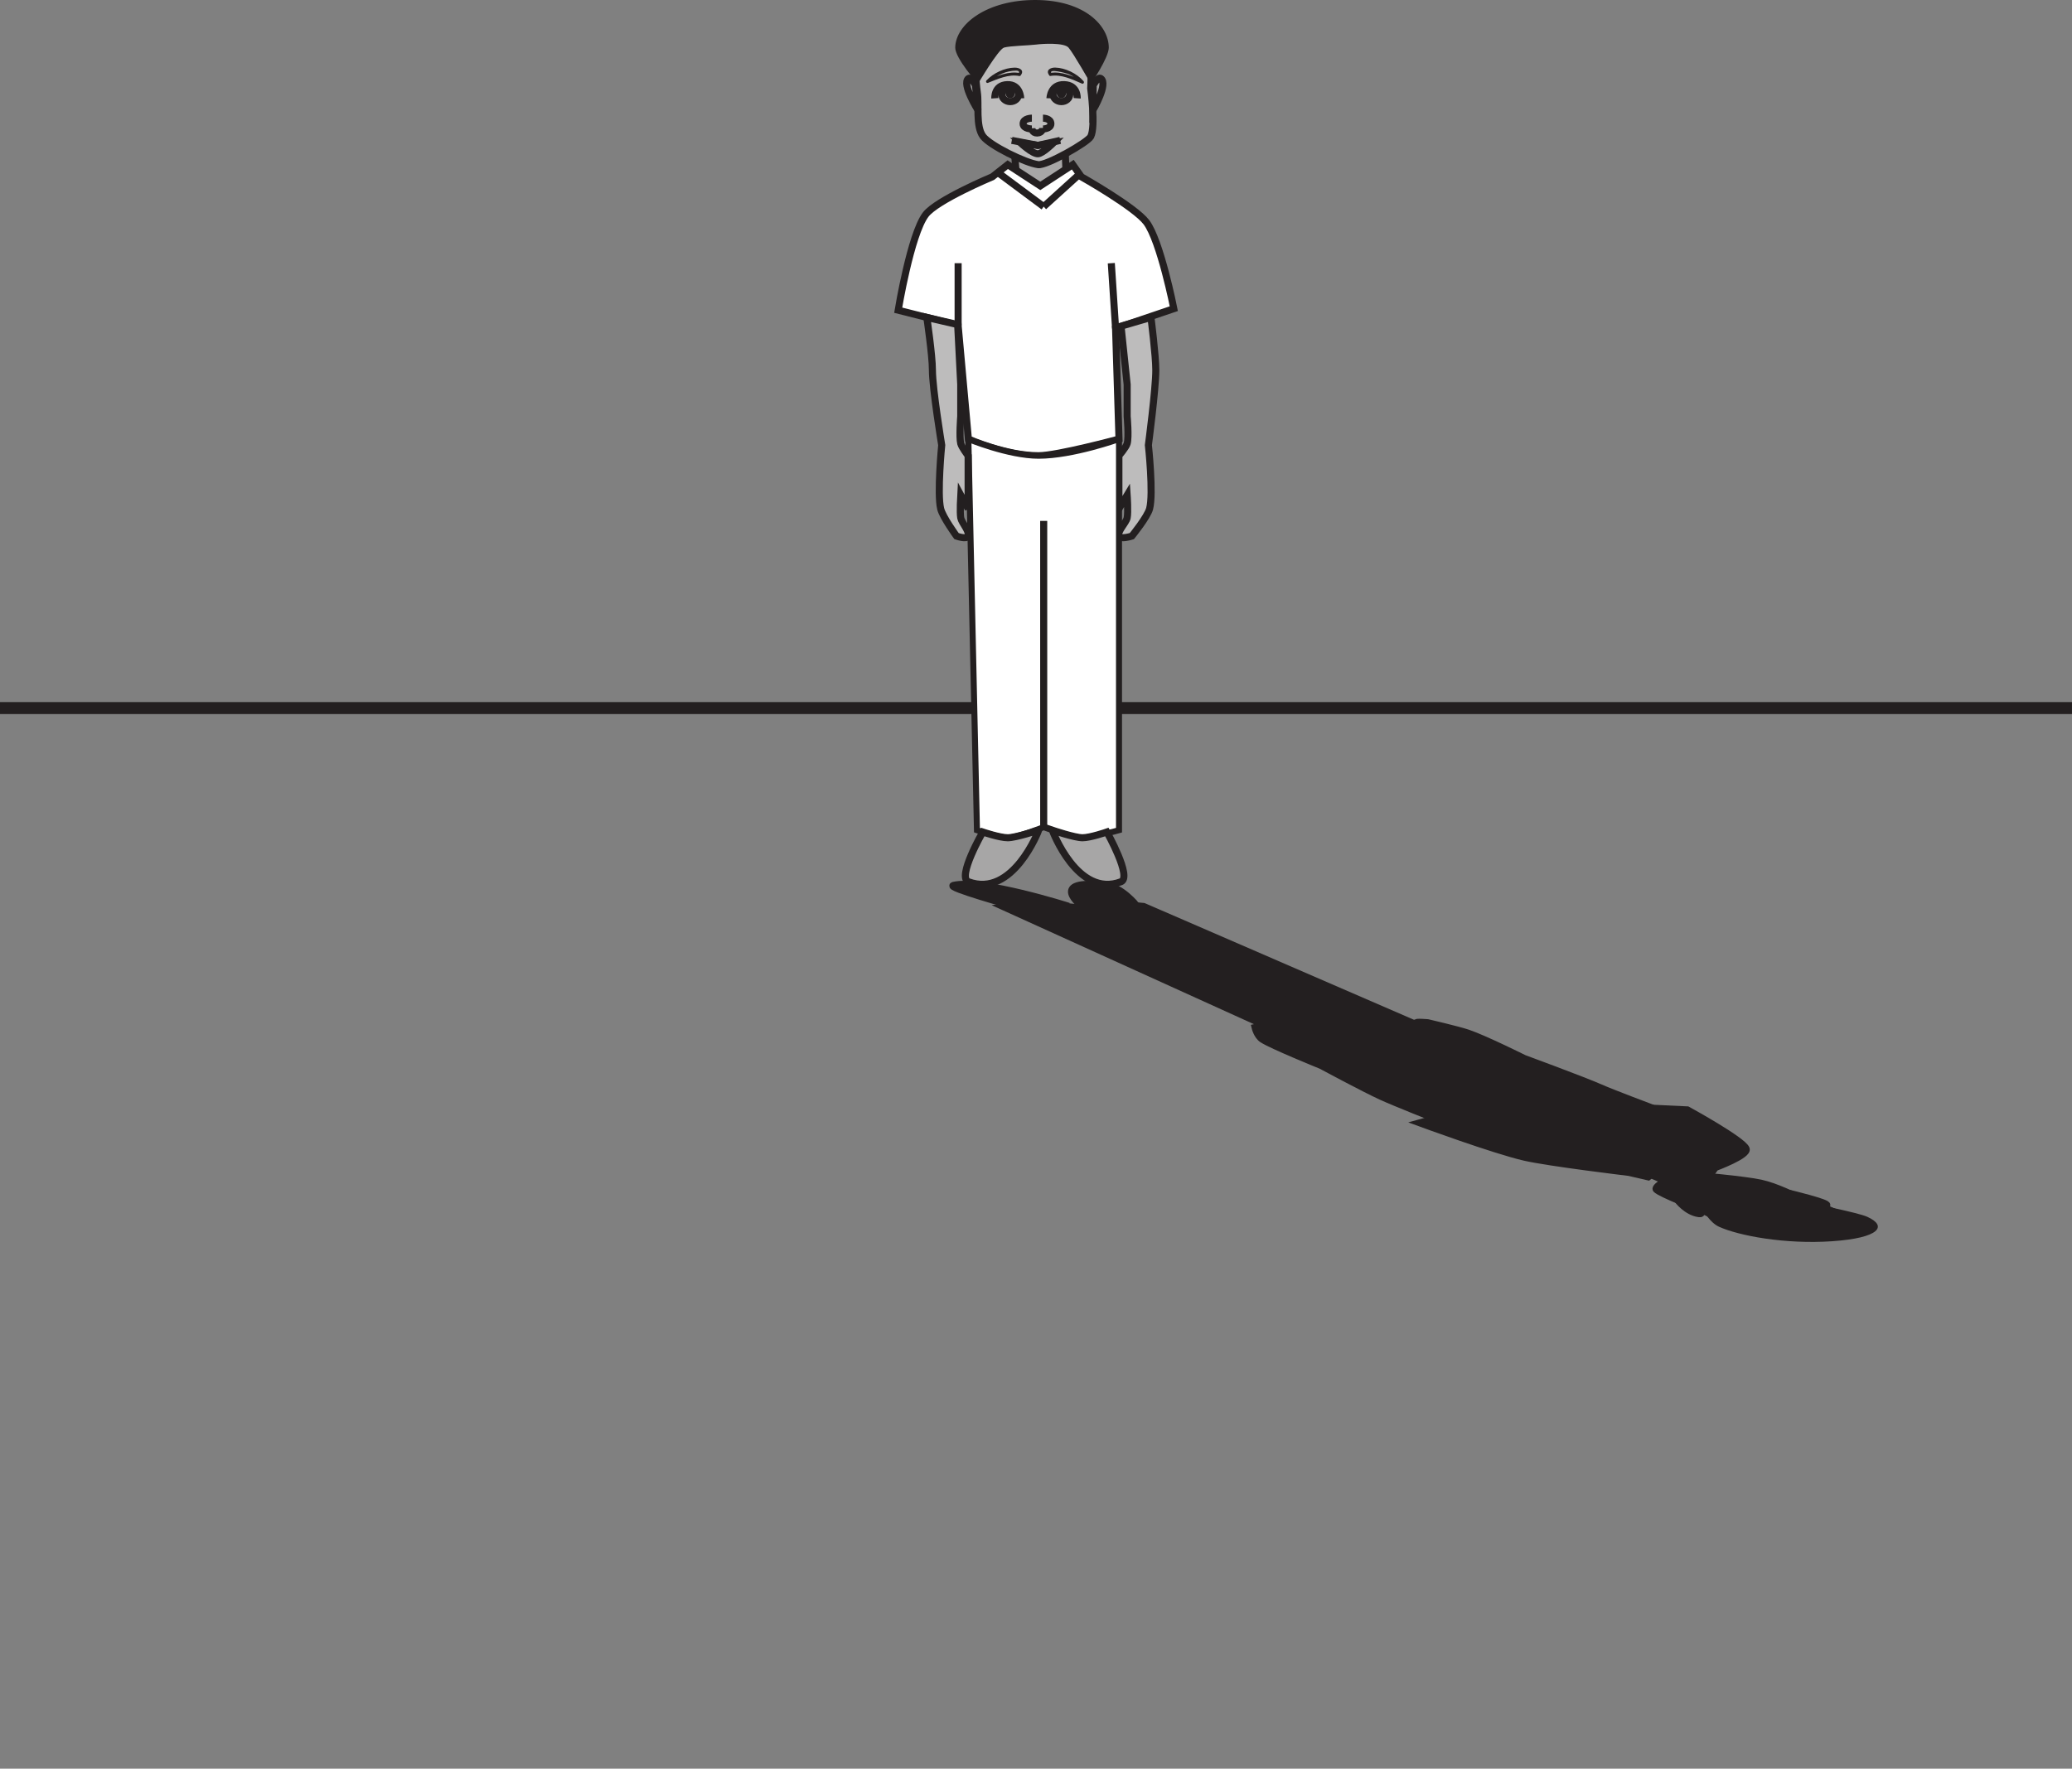 <?xml version="1.0" encoding="UTF-8"?>
<svg xmlns="http://www.w3.org/2000/svg" xmlns:xlink="http://www.w3.org/1999/xlink" width="344.666pt" height="294.294pt" viewBox="0 0 344.666 294.294" version="1.1">
<rect x="0" y="0" width="344.666" height="294.294" fill="#808080" stroke="none"/>
<defs>
<clipPath id="clip1">
  <path d="M 0 116 L 344.664 116 L 344.664 119 L 0 119 Z M 0 116 "/>
</clipPath>
</defs>
<g id="surface1">
<g clip-path="url(#clip1)" clip-rule="nonzero">
<path style="fill:none;stroke-width:2;stroke-linecap:butt;stroke-linejoin:miter;stroke:rgb(13.73%,12.16%,12.549%);stroke-opacity:1;stroke-miterlimit:10;" d="M 0.001 0 L -344.666 0 " transform="matrix(1,0,0,-1,344.666,117.817)"/>
</g>
<path style=" stroke:none;fill-rule:nonzero;fill:rgb(65.492%,64.864%,65.019%);fill-opacity:1;" d="M 177.309 33.906 L 168.777 33.906 L 168.777 25.738 L 177.309 25.738 Z M 177.309 33.906 "/>
<path style="fill-rule:nonzero;fill:rgb(100%,100%,100%);fill-opacity:1;stroke-width:1.176;stroke-linecap:butt;stroke-linejoin:miter;stroke:rgb(13.73%,12.16%,12.549%);stroke-opacity:1;stroke-miterlimit:4;" d="M 0.002 -0.001 C 0.002 -0.001 -9.275 -3.873 -11.104 -6.306 C -13.592 -9.611 -15.662 -22.197 -15.662 -22.197 L -5.693 -24.72 L -3.986 -43.638 C -3.986 -43.638 2.275 -46.427 7.689 -46.412 C 10.838 -46.4 21.068 -43.638 21.068 -43.638 L 20.498 -25.224 L 30.186 -21.943 C 30.186 -21.943 27.963 -10.673 25.627 -7.564 C 23.713 -5.025 14.807 -0.001 14.807 -0.001 L 13.381 2.018 L 7.975 -1.513 L 2.561 2.018 Z M 0.002 -0.001 " transform="matrix(1,0,0,-1,165.072,29.416)"/>
<path style=" stroke:none;fill-rule:nonzero;fill:rgb(74.12%,73.648%,73.766%);fill-opacity:1;" d="M 186.121 89.199 C 185.809 88.418 187.316 87.012 187.496 86.176 C 187.691 85.25 187.496 82.379 187.496 82.379 L 186.121 84.656 L 186.121 75.828 C 186.121 75.828 187.316 74.438 187.496 73.809 C 187.809 72.746 187.496 69.273 187.496 69.273 L 187.496 63.969 L 186.477 54.27 L 191.453 52.816 C 191.453 52.816 192.262 59.145 192.262 61.594 C 192.262 64.738 191.027 74.062 191.027 74.062 C 191.027 74.062 191.902 82.156 191.227 84.656 C 190.844 86.051 188.277 89.199 188.277 89.199 C 188.277 89.199 186.371 89.812 186.121 89.199 "/>
<path style="fill:none;stroke-width:1.176;stroke-linecap:butt;stroke-linejoin:miter;stroke:rgb(13.73%,12.16%,12.549%);stroke-opacity:1;stroke-miterlimit:4;" d="M 0 -0.002 C -0.312 0.78 1.196 2.186 1.375 3.022 C 1.571 3.948 1.375 6.819 1.375 6.819 L 0 4.541 L 0 13.37 C 0 13.37 1.196 14.76 1.375 15.389 C 1.688 16.452 1.375 19.924 1.375 19.924 L 1.375 25.229 L 0.356 34.928 L 5.333 36.381 C 5.333 36.381 6.141 30.053 6.141 27.604 C 6.141 24.459 4.907 15.135 4.907 15.135 C 4.907 15.135 5.782 7.041 5.106 4.541 C 4.723 3.147 2.157 -0.002 2.157 -0.002 C 2.157 -0.002 0.25 -0.615 0 -0.002 Z M 0 -0.002 " transform="matrix(1,0,0,-1,186.121,89.198)"/>
<path style=" stroke:none;fill-rule:nonzero;fill:rgb(100%,100%,100%);fill-opacity:1;" d="M 162.512 138.133 L 161.082 73.055 C 161.082 73.055 167.777 75.828 172.762 75.828 C 178.453 75.828 186.141 73.055 186.141 73.055 L 186.141 138.133 C 186.141 138.133 181.484 139.453 179.879 139.395 C 178.234 139.332 173.613 137.629 173.613 137.629 C 173.613 137.629 169.211 139.359 167.633 139.395 C 166.301 139.426 162.512 138.133 162.512 138.133 "/>
<path style="fill:none;stroke-width:1;stroke-linecap:butt;stroke-linejoin:miter;stroke:rgb(13.73%,12.16%,12.549%);stroke-opacity:1;stroke-miterlimit:10;" d="M 0.002 -0.001 L -1.428 65.078 C -1.428 65.078 5.268 62.304 10.252 62.304 C 15.943 62.304 23.631 65.078 23.631 65.078 L 23.631 -0.001 C 23.631 -0.001 18.975 -1.321 17.369 -1.262 C 15.725 -1.2 11.103 0.503 11.103 0.503 C 11.103 0.503 6.701 -1.227 5.123 -1.262 C 3.791 -1.293 0.002 -0.001 0.002 -0.001 Z M 0.002 -0.001 " transform="matrix(1,0,0,-1,162.51,138.132)"/>
<path style="fill:none;stroke-width:1.176;stroke-linecap:butt;stroke-linejoin:miter;stroke:rgb(13.73%,12.16%,12.549%);stroke-opacity:1;stroke-miterlimit:4;" d="M -0.001 -0.001 L -0.001 50.957 " transform="matrix(1,0,0,-1,173.615,137.628)"/>
<path style=" stroke:none;fill-rule:nonzero;fill:rgb(74.12%,73.648%,73.766%);fill-opacity:1;" d="M 162.578 15.406 C 162.281 13.402 162.051 9.309 162.578 7.336 C 163.18 5.113 167.809 1.566 172.359 1.629 C 176.918 1.691 181.023 4.398 181.434 7.586 C 181.676 9.543 181.434 14.719 181.434 14.719 C 181.434 14.719 182.301 21.035 181.434 22.723 C 180.918 23.711 174.078 27.578 172.707 27.398 C 170.535 27.117 164.66 24.207 163.523 22.688 C 162.266 21.016 162.871 17.352 162.578 15.406 "/>
<path style="fill:none;stroke-width:1.176;stroke-linecap:butt;stroke-linejoin:miter;stroke:rgb(13.73%,12.16%,12.549%);stroke-opacity:1;stroke-miterlimit:4;" d="M 0 0 C -0.297 2.004 -0.527 6.098 0 8.071 C 0.602 10.293 5.23 13.84 9.781 13.778 C 14.34 13.715 18.445 11.008 18.855 7.821 C 19.098 5.864 18.855 0.688 18.855 0.688 C 18.855 0.688 19.723 -5.628 18.855 -7.316 C 18.34 -8.304 11.5 -12.171 10.129 -11.992 C 7.957 -11.71 2.082 -8.8 0.945 -7.281 C -0.312 -5.609 0.293 -1.945 0 0 Z M 0 0 " transform="matrix(1,0,0,-1,162.578,15.407)"/>
<path style=" stroke:none;fill-rule:nonzero;fill:rgb(74.12%,73.648%,73.766%);fill-opacity:1;" d="M 161.043 89.199 C 161.332 88.418 159.977 87.012 159.812 86.176 C 159.645 85.25 159.812 82.379 159.812 82.379 L 161.043 84.656 L 161.043 75.828 C 161.043 75.828 159.98 74.438 159.812 73.809 C 159.539 72.746 159.812 69.273 159.812 69.273 L 159.812 63.969 L 159.301 54.008 L 154.172 52.816 C 154.172 52.816 155.102 59.133 155.102 61.578 C 155.105 64.719 156.648 74.062 156.648 74.062 C 156.648 74.062 155.863 82.156 156.477 84.656 C 156.816 86.051 159.113 89.199 159.113 89.199 C 159.113 89.199 160.824 89.812 161.043 89.199 "/>
<path style="fill:none;stroke-width:1.176;stroke-linecap:butt;stroke-linejoin:miter;stroke:rgb(13.73%,12.16%,12.549%);stroke-opacity:1;stroke-miterlimit:4;" d="M -0.001 -0.002 C 0.288 0.78 -1.067 2.186 -1.231 3.022 C -1.399 3.948 -1.231 6.819 -1.231 6.819 L -0.001 4.541 L -0.001 13.37 C -0.001 13.37 -1.063 14.76 -1.231 15.389 C -1.505 16.452 -1.231 19.924 -1.231 19.924 L -1.231 25.229 L -1.743 35.19 L -6.872 36.381 C -6.872 36.381 -5.942 30.065 -5.942 27.62 C -5.938 24.479 -4.395 15.135 -4.395 15.135 C -4.395 15.135 -5.181 7.041 -4.567 4.541 C -4.227 3.147 -1.931 -0.002 -1.931 -0.002 C -1.931 -0.002 -0.22 -0.615 -0.001 -0.002 Z M -0.001 -0.002 " transform="matrix(1,0,0,-1,161.044,89.198)"/>
<path style="fill:none;stroke-width:1.176;stroke-linecap:butt;stroke-linejoin:miter;stroke:rgb(13.73%,12.16%,12.549%);stroke-opacity:1;stroke-miterlimit:4;" d="M -0.001 0.001 L 0.112 -2.722 " transform="matrix(1,0,0,-1,177.197,25.422)"/>
<path style="fill:none;stroke-width:1.176;stroke-linecap:butt;stroke-linejoin:miter;stroke:rgb(13.73%,12.16%,12.549%);stroke-opacity:1;stroke-miterlimit:4;" d="M 0.002 0.001 L 0.205 -2.405 " transform="matrix(1,0,0,-1,168.779,25.74)"/>
<path style=" stroke:none;fill-rule:nonzero;fill:rgb(65.492%,64.864%,65.019%);fill-opacity:1;" d="M 161.086 146.711 C 159.141 145.977 163.48 138.438 163.48 138.438 C 163.48 138.438 166.301 139.395 167.633 139.395 C 168.973 139.395 172.789 138.133 172.789 138.133 C 172.789 138.133 168.484 149.48 161.086 146.711 "/>
<path style="fill:none;stroke-width:1.176;stroke-linecap:butt;stroke-linejoin:miter;stroke:rgb(13.73%,12.16%,12.549%);stroke-opacity:1;stroke-miterlimit:4;" d="M 0.002 0 C -1.943 0.735 2.396 8.274 2.396 8.274 C 2.396 8.274 5.217 7.317 6.549 7.317 C 7.889 7.317 11.705 8.579 11.705 8.579 C 11.705 8.579 7.4 -2.769 0.002 0 Z M 0.002 0 " transform="matrix(1,0,0,-1,161.084,146.711)"/>
<path style=" stroke:none;fill-rule:nonzero;fill:rgb(65.492%,64.864%,65.019%);fill-opacity:1;" d="M 186.469 146.711 C 188.363 145.977 184.125 138.438 184.125 138.438 C 184.125 138.438 181.367 139.395 180.07 139.395 C 178.766 139.395 175.039 138.133 175.039 138.133 C 175.039 138.133 179.238 149.48 186.469 146.711 "/>
<path style="fill:none;stroke-width:1.176;stroke-linecap:butt;stroke-linejoin:miter;stroke:rgb(13.73%,12.16%,12.549%);stroke-opacity:1;stroke-miterlimit:4;" d="M -0.001 0 C 1.893 0.735 -2.345 8.274 -2.345 8.274 C -2.345 8.274 -5.103 7.317 -6.4 7.317 C -7.705 7.317 -11.431 8.579 -11.431 8.579 C -11.431 8.579 -7.232 -2.769 -0.001 0 Z M -0.001 0 " transform="matrix(1,0,0,-1,186.47,146.711)"/>
<path style="fill:none;stroke-width:1.176;stroke-linecap:butt;stroke-linejoin:miter;stroke:rgb(13.73%,12.16%,12.549%);stroke-opacity:1;stroke-miterlimit:4;" d="M 0.001 0 L 7.634 -5.679 " transform="matrix(1,0,0,-1,165.98,28.7)"/>
<path style="fill:none;stroke-width:1.176;stroke-linecap:butt;stroke-linejoin:miter;stroke:rgb(13.73%,12.16%,12.549%);stroke-opacity:1;stroke-miterlimit:4;" d="M -0.001 0.001 L 5.952 5.4 " transform="matrix(1,0,0,-1,173.615,34.38)"/>
<path style="fill:none;stroke-width:1.176;stroke-linecap:butt;stroke-linejoin:miter;stroke:rgb(13.73%,12.16%,12.549%);stroke-opacity:1;stroke-miterlimit:4;" d="M 0.002 -0.002 L 0.002 10.342 " transform="matrix(1,0,0,-1,159.377,54.135)"/>
<path style="fill:none;stroke-width:1.176;stroke-linecap:butt;stroke-linejoin:miter;stroke:rgb(13.73%,12.16%,12.549%);stroke-opacity:1;stroke-miterlimit:4;" d="M 0.001 -0.001 L -0.71 10.846 " transform="matrix(1,0,0,-1,185.57,54.639)"/>
<path style="fill-rule:nonzero;fill:rgb(65.492%,64.864%,65.019%);fill-opacity:1;stroke-width:1.176;stroke-linecap:butt;stroke-linejoin:miter;stroke:rgb(13.73%,12.16%,12.549%);stroke-opacity:1;stroke-miterlimit:4;" d="M 0.001 0.001 C 0.001 0.001 -0.71 1.49 -1.171 1.146 C -2.347 0.255 0.411 -4.108 0.411 -4.108 Z M 0.001 0.001 " transform="matrix(1,0,0,-1,162.265,14.205)"/>
<path style="fill-rule:nonzero;fill:rgb(65.492%,64.864%,65.019%);fill-opacity:1;stroke-width:1.176;stroke-linecap:butt;stroke-linejoin:miter;stroke:rgb(13.73%,12.16%,12.549%);stroke-opacity:1;stroke-miterlimit:4;" d="M 0 0.001 C 0 0.001 0.766 1.49 1.266 1.146 C 2.543 0.255 -0.027 -4.108 -0.027 -4.108 Z M 0 0.001 " transform="matrix(1,0,0,-1,181.847,14.205)"/>
<path style="fill:none;stroke-width:1.176;stroke-linecap:butt;stroke-linejoin:miter;stroke:rgb(13.73%,12.16%,12.549%);stroke-opacity:1;stroke-miterlimit:4;" d="M -0.002 -0.001 C -0.002 -0.001 -0.057 2.358 -2.26 2.272 C -4.463 2.194 -4.314 -0.001 -4.314 -0.001 " transform="matrix(1,0,0,-1,169.795,16.354)"/>
<path style="fill:none;stroke-width:1.176;stroke-linecap:butt;stroke-linejoin:miter;stroke:rgb(13.73%,12.16%,12.549%);stroke-opacity:1;stroke-miterlimit:4;" d="M 0.002 0.002 C 0.002 -0.674 -0.627 -1.225 -1.397 -1.225 C -2.166 -1.225 -2.791 -0.674 -2.791 0.002 C -2.791 0.677 -2.166 1.228 -1.397 1.228 C -0.627 1.228 0.002 0.677 0.002 0.002 Z M 0.002 0.002 " transform="matrix(1,0,0,-1,169.44,15.685)"/>
<path style=" stroke:none;fill-rule:nonzero;fill:rgb(13.73%,12.16%,12.549%);fill-opacity:1;" d="M 168.855 15.41 C 168.855 15.93 168.492 16.355 168.043 16.355 C 167.598 16.355 167.234 15.93 167.234 15.41 C 167.234 14.887 167.598 14.457 168.043 14.457 C 168.492 14.457 168.855 14.887 168.855 15.41 "/>
<path style="fill:none;stroke-width:1.176;stroke-linecap:butt;stroke-linejoin:miter;stroke:rgb(13.73%,12.16%,12.549%);stroke-opacity:1;stroke-miterlimit:4;" d="M 0 -0.001 C 0 -0.001 0.063 2.358 2.372 2.272 C 4.684 2.194 4.532 -0.001 4.532 -0.001 " transform="matrix(1,0,0,-1,174.656,16.354)"/>
<path style="fill:none;stroke-width:1.176;stroke-linecap:butt;stroke-linejoin:miter;stroke:rgb(13.73%,12.16%,12.549%);stroke-opacity:1;stroke-miterlimit:4;" d="M -0.001 0.002 C -0.001 -0.674 0.624 -1.225 1.389 -1.225 C 2.163 -1.225 2.784 -0.674 2.784 0.002 C 2.784 0.677 2.163 1.228 1.389 1.228 C 0.624 1.228 -0.001 0.677 -0.001 0.002 Z M -0.001 0.002 " transform="matrix(1,0,0,-1,175.169,15.685)"/>
<path style=" stroke:none;fill-rule:nonzero;fill:rgb(13.73%,12.16%,12.549%);fill-opacity:1;" d="M 175.75 15.41 C 175.75 15.93 176.113 16.355 176.559 16.355 C 177.012 16.355 177.367 15.93 177.367 15.41 C 177.367 14.887 177.012 14.457 176.559 14.457 C 176.113 14.457 175.75 14.887 175.75 15.41 "/>
<path style="fill:none;stroke-width:1.176;stroke-linecap:butt;stroke-linejoin:miter;stroke:rgb(13.73%,12.16%,12.549%);stroke-opacity:1;stroke-miterlimit:4;" d="M -0.002 -0.001 L 4.338 -0.834 L 8.049 -0.001 " transform="matrix(1,0,0,-1,168.31,23.358)"/>
<path style="fill:none;stroke-width:1.176;stroke-linecap:butt;stroke-linejoin:miter;stroke:rgb(13.73%,12.16%,12.549%);stroke-opacity:1;stroke-miterlimit:4;" d="M 0.002 0 C 0.791 0.02 2.596 1.817 2.596 1.817 L 0.002 1.395 L -2.885 1.817 C -2.885 1.817 -0.936 -0.023 0.002 0 Z M 0.002 0 " transform="matrix(1,0,0,-1,172.647,25.586)"/>
<path style="fill:none;stroke-width:1.176;stroke-linecap:butt;stroke-linejoin:miter;stroke:rgb(13.73%,12.16%,12.549%);stroke-opacity:1;stroke-miterlimit:4;" d="M 0 -0.001 C 0 -0.001 1.317 -0.001 1.317 -0.935 C 1.317 -1.798 0 -1.798 0 -1.798 " transform="matrix(1,0,0,-1,173.492,19.659)"/>
<path style="fill:none;stroke-width:1.176;stroke-linecap:butt;stroke-linejoin:miter;stroke:rgb(13.73%,12.16%,12.549%);stroke-opacity:1;stroke-miterlimit:4;" d="M 0.002 -0.001 C 0.002 -0.001 -1.455 -0.001 -1.455 -0.935 C -1.455 -1.798 0.002 -1.798 0.002 -1.798 " transform="matrix(1,0,0,-1,171.647,19.659)"/>
<path style="fill:none;stroke-width:1.176;stroke-linecap:butt;stroke-linejoin:miter;stroke:rgb(13.73%,12.16%,12.549%);stroke-opacity:1;stroke-miterlimit:4;" d="M 0.001 -0 C 0.001 -0 0.028 -0.817 -0.914 -0.852 C -1.769 -0.879 -1.804 -0.063 -1.804 -0.063 " transform="matrix(1,0,0,-1,173.445,21.281)"/>
<path style=" stroke:none;fill-rule:nonzero;fill:rgb(13.73%,12.16%,12.549%);fill-opacity:1;" d="M 172.332 7.418 C 171.281 7.559 167.992 7.629 167.02 7.914 C 166.055 8.199 162.68 13.957 162.68 13.957 C 162.68 13.957 158.875 9.695 158.898 7.914 C 158.953 4.016 164.203 -0.051 172.332 0 C 180.457 0.047 184.422 4.297 184.441 7.914 C 184.449 9.598 181.457 13.957 181.457 13.957 C 181.457 13.957 178.512 8.77 177.738 7.914 C 176.98 7.062 173.383 7.273 172.332 7.418 "/>
<path style=" stroke:none;fill-rule:nonzero;fill:rgb(13.73%,12.16%,12.549%);fill-opacity:1;" d="M 169.77 12.566 C 170.48 11.664 169.57 11.246 168.777 11.254 C 167.117 11.281 165.254 12.145 164.086 13.391 C 163.914 13.574 164.121 13.883 164.34 13.789 C 165.945 13.148 167.805 12.297 169.539 12.648 C 169.844 12.707 169.945 12.219 169.641 12.156 C 167.805 11.789 165.879 12.641 164.184 13.316 C 164.273 13.453 164.355 13.586 164.441 13.719 C 165.078 13.051 165.918 12.574 166.742 12.223 C 167.469 11.914 168.266 11.762 169.047 11.75 C 169.418 11.746 169.656 11.918 169.414 12.238 C 169.215 12.488 169.574 12.816 169.77 12.566 "/>
<path style=" stroke:none;fill-rule:nonzero;fill:rgb(13.73%,12.16%,12.549%);fill-opacity:1;" d="M 174.93 12.246 C 174.234 11.289 177.457 12.203 177.734 12.32 C 178.535 12.668 179.328 13.207 179.914 13.875 C 180.008 13.734 180.094 13.598 180.184 13.461 C 178.508 12.73 176.582 11.809 174.719 12.137 C 174.414 12.191 174.441 12.691 174.746 12.637 C 176.527 12.324 178.359 13.211 179.969 13.906 C 180.227 14.023 180.418 13.703 180.234 13.496 C 179.098 12.203 177.223 11.297 175.539 11.246 C 174.77 11.223 173.887 11.648 174.531 12.527 C 174.719 12.781 175.117 12.5 174.93 12.246 "/>
<path style=" stroke:none;fill-rule:nonzero;fill:rgb(13.73%,12.16%,12.549%);fill-opacity:1;" d="M 269.414 193.109 L 277.703 192.66 L 285.047 195.941 L 276.777 196.426 Z M 269.414 193.109 "/>
<path style="fill-rule:nonzero;fill:rgb(13.73%,12.16%,12.549%);fill-opacity:1;stroke-width:1.176;stroke-linecap:butt;stroke-linejoin:miter;stroke:rgb(13.73%,12.16%,12.549%);stroke-opacity:1;stroke-miterlimit:4;" d="M -0.001 -0.002 C -0.001 -0.002 5.53 2.045 5.124 3.104 C 4.588 4.534 -4.654 9.584 -4.654 9.584 L -16.642 10.139 L -35.283 17.604 C -35.283 17.604 -43.935 18.502 -49.236 18.315 C -52.322 18.206 -59.873 16.733 -59.873 16.733 L -42.673 9.209 L -49.162 7.428 C -49.162 7.428 -36.794 2.873 -31.708 1.709 C -27.552 0.764 -14.369 -0.814 -14.369 -0.814 L -11.166 -1.556 L -9.099 0.174 L -0.673 -0.951 Z M -0.001 -0.002 " transform="matrix(1,0,0,-1,285.337,194.26)"/>
<path style=" stroke:none;fill-rule:nonzero;fill:rgb(13.73%,12.16%,12.549%);fill-opacity:1;" d="M 210.902 170.906 C 211.914 171.219 211.699 171.836 212.281 172.188 C 212.922 172.57 215.711 173.746 215.711 173.746 L 215.008 172.77 L 222.984 176.391 C 222.984 176.391 223.066 177 223.457 177.262 C 224.109 177.711 227.559 179.125 227.559 179.125 L 232.352 181.305 L 242.109 185.242 L 238.566 186.059 C 238.566 186.059 232.047 183.48 229.836 182.469 C 226.988 181.172 219.762 177.281 219.762 177.281 C 219.762 177.281 211.578 173.969 209.98 172.918 C 209.094 172.332 208.777 170.965 208.777 170.965 C 208.777 170.965 210.102 170.66 210.902 170.906 "/>
<path style="fill:none;stroke-width:1.176;stroke-linecap:butt;stroke-linejoin:miter;stroke:rgb(13.73%,12.16%,12.549%);stroke-opacity:1;stroke-miterlimit:4;" d="M -0 0 C 1.011 -0.312 0.796 -0.929 1.378 -1.281 C 2.019 -1.664 4.808 -2.839 4.808 -2.839 L 4.105 -1.863 L 12.082 -5.484 C 12.082 -5.484 12.164 -6.093 12.554 -6.355 C 13.207 -6.804 16.656 -8.218 16.656 -8.218 L 21.449 -10.398 L 31.207 -14.335 L 27.664 -15.152 C 27.664 -15.152 21.144 -12.574 18.933 -11.562 C 16.085 -10.265 8.859 -6.375 8.859 -6.375 C 8.859 -6.375 0.675 -3.062 -0.922 -2.011 C -1.809 -1.425 -2.125 -0.058 -2.125 -0.058 C -2.125 -0.058 -0.801 0.247 -0 0 Z M -0 0 " transform="matrix(1,0,0,-1,210.903,170.907)"/>
<path style=" stroke:none;fill-rule:nonzero;fill:rgb(13.73%,12.16%,12.549%);fill-opacity:1;" d="M 190.25 150.742 L 250.055 176.66 C 250.055 176.66 240.996 175.777 236.102 175.945 C 230.512 176.133 225.465 177.527 225.465 177.527 L 166.668 150.844 C 166.668 150.844 170.125 150.285 171.781 150.301 C 173.477 150.32 179.621 150.992 179.621 150.992 C 179.621 150.992 182.457 150.277 184.004 150.258 C 185.305 150.242 190.25 150.742 190.25 150.742 "/>
<path style="fill:none;stroke-width:1;stroke-linecap:butt;stroke-linejoin:miter;stroke:rgb(13.73%,12.16%,12.549%);stroke-opacity:1;stroke-miterlimit:10;" d="M 0.002 0.001 L 59.806 -25.917 C 59.806 -25.917 50.748 -25.034 45.853 -25.202 C 40.263 -25.389 35.216 -26.784 35.216 -26.784 L -23.581 -0.1 C -23.581 -0.1 -20.123 0.458 -18.467 0.443 C -16.772 0.423 -10.627 -0.249 -10.627 -0.249 C -10.627 -0.249 -7.791 0.466 -6.245 0.486 C -4.944 0.501 0.002 0.001 0.002 0.001 Z M 0.002 0.001 " transform="matrix(1,0,0,-1,190.249,150.744)"/>
<path style="fill-rule:nonzero;fill:rgb(13.73%,12.16%,12.549%);fill-opacity:1;stroke-width:1.176;stroke-linecap:butt;stroke-linejoin:miter;stroke:rgb(13.73%,12.16%,12.549%);stroke-opacity:1;stroke-miterlimit:4;" d="M -0.002 0.001 L 45.877 -20.596 " transform="matrix(1,0,0,-1,179.623,150.994)"/>
<path style=" stroke:none;fill-rule:nonzero;fill:rgb(13.73%,12.16%,12.549%);fill-opacity:1;" d="M 300.332 199.711 C 302.414 200.492 306.316 202.113 307.578 202.934 C 308.988 203.859 307.715 205.59 303.273 205.875 C 298.824 206.16 292.43 205.336 289.16 204.062 C 287.16 203.281 282.727 201.156 282.727 201.156 C 282.727 201.156 276.184 198.629 275.504 197.891 C 275.109 197.457 278.254 195.5 279.746 195.492 C 282.105 195.488 290.414 196.32 292.879 196.863 C 295.602 197.457 298.305 198.953 300.332 199.711 "/>
<path style="fill:none;stroke-width:1.176;stroke-linecap:butt;stroke-linejoin:miter;stroke:rgb(13.73%,12.16%,12.549%);stroke-opacity:1;stroke-miterlimit:4;" d="M 0.001 0.001 C 2.083 -0.78 5.985 -2.401 7.247 -3.221 C 8.657 -4.147 7.383 -5.877 2.942 -6.163 C -1.507 -6.448 -7.902 -5.624 -11.171 -4.35 C -13.171 -3.569 -17.605 -1.444 -17.605 -1.444 C -17.605 -1.444 -24.148 1.083 -24.828 1.822 C -25.222 2.255 -22.078 4.212 -20.585 4.22 C -18.226 4.224 -9.917 3.392 -7.453 2.849 C -4.73 2.255 -2.027 0.759 0.001 0.001 Z M 0.001 0.001 " transform="matrix(1,0,0,-1,300.332,199.712)"/>
<path style=" stroke:none;fill-rule:nonzero;fill:rgb(13.73%,12.16%,12.549%);fill-opacity:1;" d="M 235.613 170.227 C 236.027 170.547 238.625 171.066 239.535 171.398 C 240.531 171.758 242.941 172.906 242.941 172.906 L 239.688 172.035 L 247.609 175.555 C 247.609 175.555 249.898 176.07 250.625 176.316 C 251.848 176.727 254.695 178.121 254.695 178.121 L 259.449 180.227 L 268.887 184.168 L 274.961 184.414 C 274.961 184.414 268.395 181.957 266.207 180.992 C 263.391 179.75 253.504 176.105 253.504 176.105 C 253.504 176.105 247.023 172.875 244.188 171.902 C 242.598 171.359 237.516 170.176 237.516 170.176 C 237.516 170.176 235.277 169.977 235.613 170.227 "/>
<path style="fill:none;stroke-width:1.176;stroke-linecap:butt;stroke-linejoin:miter;stroke:rgb(13.73%,12.16%,12.549%);stroke-opacity:1;stroke-miterlimit:4;" d="M 0.001 0.001 C 0.416 -0.319 3.013 -0.838 3.923 -1.17 C 4.919 -1.53 7.33 -2.678 7.33 -2.678 L 4.076 -1.807 L 11.998 -5.327 C 11.998 -5.327 14.287 -5.842 15.013 -6.088 C 16.236 -6.499 19.084 -7.893 19.084 -7.893 L 23.837 -9.999 L 33.275 -13.94 L 39.349 -14.186 C 39.349 -14.186 32.783 -11.729 30.595 -10.764 C 27.779 -9.522 17.892 -5.877 17.892 -5.877 C 17.892 -5.877 11.412 -2.647 8.576 -1.674 C 6.986 -1.131 1.904 0.052 1.904 0.052 C 1.904 0.052 -0.334 0.251 0.001 0.001 Z M 0.001 0.001 " transform="matrix(1,0,0,-1,235.612,170.228)"/>
<path style="fill-rule:nonzero;fill:rgb(13.73%,12.16%,12.549%);fill-opacity:1;stroke-width:1.176;stroke-linecap:butt;stroke-linejoin:miter;stroke:rgb(13.73%,12.16%,12.549%);stroke-opacity:1;stroke-miterlimit:4;" d="M -0.001 0.001 L -2.563 1.099 " transform="matrix(1,0,0,-1,277.172,196.548)"/>
<path style="fill-rule:nonzero;fill:rgb(13.73%,12.16%,12.549%);fill-opacity:1;stroke-width:1.176;stroke-linecap:butt;stroke-linejoin:miter;stroke:rgb(13.73%,12.16%,12.549%);stroke-opacity:1;stroke-miterlimit:4;" d="M 0 0 L -2.363 0.958 " transform="matrix(1,0,0,-1,285.046,195.942)"/>
<path style=" stroke:none;fill-rule:nonzero;fill:rgb(13.73%,12.16%,12.549%);fill-opacity:1;" d="M 183.973 147.32 C 186.574 147.609 189.004 150.625 189.004 150.625 C 189.004 150.625 185.332 150.254 184.004 150.258 C 182.668 150.262 179.992 150.785 179.992 150.785 C 179.992 150.785 174.082 146.207 183.973 147.32 "/>
<path style="fill:none;stroke-width:1.176;stroke-linecap:butt;stroke-linejoin:miter;stroke:rgb(13.73%,12.16%,12.549%);stroke-opacity:1;stroke-miterlimit:4;" d="M -0.001 -0.001 C 2.6 -0.29 5.03 -3.305 5.03 -3.305 C 5.03 -3.305 1.358 -2.934 0.03 -2.938 C -1.306 -2.942 -3.982 -3.465 -3.982 -3.465 C -3.982 -3.465 -9.892 1.113 -0.001 -0.001 Z M -0.001 -0.001 " transform="matrix(1,0,0,-1,183.974,147.32)"/>
<path style=" stroke:none;fill-rule:nonzero;fill:rgb(13.73%,12.16%,12.549%);fill-opacity:1;" d="M 158.59 147.324 C 157.363 147.629 168.406 150.711 168.406 150.711 C 168.406 150.711 170.293 150.309 171.586 150.305 C 172.891 150.297 177.75 150.797 177.75 150.797 C 177.75 150.797 163.324 146.195 158.59 147.324 "/>
<path style="fill:none;stroke-width:1.176;stroke-linecap:butt;stroke-linejoin:miter;stroke:rgb(13.73%,12.16%,12.549%);stroke-opacity:1;stroke-miterlimit:4;" d="M -0.001 0.001 C -1.228 -0.303 9.815 -3.385 9.815 -3.385 C 9.815 -3.385 11.702 -2.983 12.995 -2.979 C 14.3 -2.971 19.159 -3.471 19.159 -3.471 C 19.159 -3.471 4.733 1.13 -0.001 0.001 Z M -0.001 0.001 " transform="matrix(1,0,0,-1,158.591,147.326)"/>
<path style="fill-rule:nonzero;fill:rgb(13.73%,12.16%,12.549%);fill-opacity:1;stroke-width:1.176;stroke-linecap:butt;stroke-linejoin:miter;stroke:rgb(13.73%,12.16%,12.549%);stroke-opacity:1;stroke-miterlimit:4;" d="M 0.001 -0 L -12.522 1.875 " transform="matrix(1,0,0,-1,285.1,194.597)"/>
<path style="fill-rule:nonzero;fill:rgb(13.73%,12.16%,12.549%);fill-opacity:1;stroke-width:1.176;stroke-linecap:butt;stroke-linejoin:miter;stroke:rgb(13.73%,12.16%,12.549%);stroke-opacity:1;stroke-miterlimit:4;" d="M -0 0.001 L -0.911 -2.51 " transform="matrix(1,0,0,-1,272.579,192.724)"/>
<path style="fill-rule:nonzero;fill:rgb(13.73%,12.16%,12.549%);fill-opacity:1;stroke-width:1.176;stroke-linecap:butt;stroke-linejoin:miter;stroke:rgb(13.73%,12.16%,12.549%);stroke-opacity:1;stroke-miterlimit:4;" d="M -0.001 -0 L 9.276 -4.11 " transform="matrix(1,0,0,-1,268.697,184.121)"/>
<path style="fill-rule:nonzero;fill:rgb(13.73%,12.16%,12.549%);fill-opacity:1;stroke-width:1.176;stroke-linecap:butt;stroke-linejoin:miter;stroke:rgb(13.73%,12.16%,12.549%);stroke-opacity:1;stroke-miterlimit:4;" d="M 0 0.001 L 10.493 -4.413 " transform="matrix(1,0,0,-1,242.664,185.052)"/>
<path style="fill-rule:nonzero;fill:rgb(13.73%,12.16%,12.549%);fill-opacity:1;stroke-width:1.176;stroke-linecap:butt;stroke-linejoin:miter;stroke:rgb(13.73%,12.16%,12.549%);stroke-opacity:1;stroke-miterlimit:4;" d="M -0.001 0.001 C -0.001 0.001 2.022 -0.549 2.159 -0.381 C 2.499 0.044 -4.083 1.615 -4.083 1.615 Z M -0.001 0.001 " transform="matrix(1,0,0,-1,301.712,200.173)"/>
<path style="fill-rule:nonzero;fill:rgb(13.73%,12.16%,12.549%);fill-opacity:1;stroke-width:1.176;stroke-linecap:butt;stroke-linejoin:miter;stroke:rgb(13.73%,12.16%,12.549%);stroke-opacity:1;stroke-miterlimit:4;" d="M 0.001 -0.001 C 0.001 -0.001 0.603 -0.658 -0.19 -0.548 C -2.225 -0.263 -3.678 1.678 -3.678 1.678 Z M 0.001 -0.001 " transform="matrix(1,0,0,-1,282.788,201.389)"/>
<path style="fill-rule:nonzero;fill:rgb(13.73%,12.16%,12.549%);fill-opacity:1;stroke-width:1.176;stroke-linecap:butt;stroke-linejoin:miter;stroke:rgb(13.73%,12.16%,12.549%);stroke-opacity:1;stroke-miterlimit:4;" d="M 0.002 -0.001 C 0.002 -0.001 2.173 -0.947 4.228 -0.775 C 6.287 -0.607 4.173 0.264 4.173 0.264 " transform="matrix(1,0,0,-1,292.502,199.776)"/>
<path style=" stroke:none;fill-rule:nonzero;fill:rgb(13.73%,12.16%,12.549%);fill-opacity:1;" d="M 293.449 200.023 C 292.844 199.75 292.953 199.492 293.699 199.445 C 294.445 199.398 295.539 199.582 296.145 199.852 C 296.758 200.125 296.645 200.383 295.902 200.43 C 295.156 200.477 294.059 200.297 293.449 200.023 "/>
<path style="fill:none;stroke-width:1.176;stroke-linecap:butt;stroke-linejoin:miter;stroke:rgb(13.73%,12.16%,12.549%);stroke-opacity:1;stroke-miterlimit:4;" d="M 0.001 -0.001 C -0.604 0.273 -0.495 0.531 0.251 0.578 C 0.998 0.624 2.091 0.441 2.697 0.171 C 3.31 -0.102 3.197 -0.36 2.455 -0.407 C 1.708 -0.454 0.611 -0.274 0.001 -0.001 Z M 0.001 -0.001 " transform="matrix(1,0,0,-1,293.448,200.023)"/>
<path style=" stroke:none;fill-rule:nonzero;fill:rgb(13.73%,12.16%,12.549%);fill-opacity:1;" d="M 294.258 200.098 C 293.789 199.887 293.762 199.695 294.199 199.668 C 294.629 199.641 295.355 199.789 295.824 199.996 C 296.293 200.207 296.332 200.402 295.902 200.43 C 295.465 200.457 294.73 200.309 294.258 200.098 "/>
<path style="fill-rule:nonzero;fill:rgb(13.73%,12.16%,12.549%);fill-opacity:1;stroke-width:1.176;stroke-linecap:butt;stroke-linejoin:miter;stroke:rgb(13.73%,12.16%,12.549%);stroke-opacity:1;stroke-miterlimit:4;" d="M -0.001 -0.002 C -0.001 -0.002 2.061 -0.959 -0.248 -1.068 C -2.552 -1.177 -4.38 -0.279 -4.38 -0.279 " transform="matrix(1,0,0,-1,287.802,200.073)"/>
<path style=" stroke:none;fill-rule:nonzero;fill:rgb(13.73%,12.16%,12.549%);fill-opacity:1;" d="M 287.906 200.375 C 287.301 200.102 286.199 199.918 285.461 199.965 C 284.715 200.012 284.605 200.273 285.215 200.547 C 285.828 200.82 286.922 201.008 287.668 200.957 C 288.41 200.91 288.52 200.648 287.906 200.375 "/>
<path style="fill:none;stroke-width:1.176;stroke-linecap:butt;stroke-linejoin:miter;stroke:rgb(13.73%,12.16%,12.549%);stroke-opacity:1;stroke-miterlimit:4;" d="M -0.001 0.001 C -0.607 0.274 -1.708 0.458 -2.447 0.411 C -3.193 0.364 -3.302 0.102 -2.693 -0.171 C -2.08 -0.445 -0.986 -0.632 -0.24 -0.582 C 0.502 -0.535 0.612 -0.273 -0.001 0.001 Z M -0.001 0.001 " transform="matrix(1,0,0,-1,287.908,200.375)"/>
<path style=" stroke:none;fill-rule:nonzero;fill:rgb(13.73%,12.16%,12.549%);fill-opacity:1;" d="M 287.594 200.523 C 287.121 200.312 286.391 200.164 285.961 200.191 C 285.523 200.219 285.559 200.41 286.031 200.621 C 286.5 200.836 287.23 200.984 287.668 200.961 C 288.098 200.93 288.062 200.734 287.594 200.523 "/>
<path style="fill-rule:nonzero;fill:rgb(13.73%,12.16%,12.549%);fill-opacity:1;stroke-width:1.176;stroke-linecap:butt;stroke-linejoin:miter;stroke:rgb(13.73%,12.16%,12.549%);stroke-opacity:1;stroke-miterlimit:4;" d="M -0.001 0.001 L -4.951 0.086 L -7.798 -0.464 " transform="matrix(1,0,0,-1,287.642,196.872)"/>
<path style=" stroke:none;fill-rule:nonzero;fill:rgb(13.73%,12.16%,12.549%);fill-opacity:1;" d="M 281.434 196.223 C 280.684 196.277 280.555 197.105 280.555 197.105 L 282.691 196.785 L 285.863 196.789 C 285.863 196.789 282.32 196.16 281.434 196.223 "/>
<path style="fill:none;stroke-width:1.176;stroke-linecap:butt;stroke-linejoin:miter;stroke:rgb(13.73%,12.16%,12.549%);stroke-opacity:1;stroke-miterlimit:4;" d="M -0.002 0 C -0.752 -0.054 -0.88 -0.882 -0.88 -0.882 L 1.256 -0.562 L 4.428 -0.566 C 4.428 -0.566 0.885 0.063 -0.002 0 Z M -0.002 0 " transform="matrix(1,0,0,-1,281.435,196.223)"/>
<path style="fill-rule:nonzero;fill:rgb(13.73%,12.16%,12.549%);fill-opacity:1;stroke-width:1.176;stroke-linecap:butt;stroke-linejoin:miter;stroke:rgb(13.73%,12.16%,12.549%);stroke-opacity:1;stroke-miterlimit:4;" d="M 0.001 -0.001 C 0.001 -0.001 -1.277 -0.08 -2.121 0.299 C -2.898 0.651 -1.621 0.725 -1.621 0.725 " transform="matrix(1,0,0,-1,285.953,198.667)"/>
<path style="fill-rule:nonzero;fill:rgb(13.73%,12.16%,12.549%);fill-opacity:1;stroke-width:1.176;stroke-linecap:butt;stroke-linejoin:miter;stroke:rgb(13.73%,12.16%,12.549%);stroke-opacity:1;stroke-miterlimit:4;" d="M -0.001 0.001 C -0.001 0.001 1.406 0.087 0.562 0.462 C -0.211 0.81 -1.618 0.724 -1.618 0.724 " transform="matrix(1,0,0,-1,287.739,198.556)"/>
<path style="fill-rule:nonzero;fill:rgb(13.73%,12.16%,12.549%);fill-opacity:1;stroke-width:1.176;stroke-linecap:butt;stroke-linejoin:miter;stroke:rgb(13.73%,12.16%,12.549%);stroke-opacity:1;stroke-miterlimit:4;" d="M 0.001 0 C 0.001 0 -0.764 0.329 0.119 0.399 C 0.919 0.458 1.689 0.129 1.689 0.129 " transform="matrix(1,0,0,-1,284.538,198.008)"/>
<path style=" stroke:none;fill-rule:nonzero;fill:rgb(13.73%,12.16%,12.549%);fill-opacity:1;" d="M 298.09 203.535 C 298.977 203.41 302.086 203.168 302.77 202.992 C 303.449 202.812 301.539 200.297 301.539 200.297 C 301.539 200.297 309.031 201.754 310.605 202.461 C 314.047 204.016 312.641 205.992 304.766 206.531 C 296.898 207.07 289.242 205.605 285.961 204.125 C 284.43 203.438 283.387 201.469 283.387 201.469 C 283.387 201.469 290.914 203.391 292.426 203.688 C 293.926 203.984 297.207 203.664 298.09 203.535 "/>
<path style=" stroke:none;fill-rule:nonzero;fill:rgb(13.73%,12.16%,12.549%);fill-opacity:1;" d="M 295.934 201.297 C 296.059 201.707 297.316 201.816 298.07 201.762 C 299.648 201.648 300.672 201.184 300.684 200.609 C 300.688 200.527 300.207 200.418 300.078 200.469 C 299.109 200.824 298.074 201.281 296.082 201.25 C 295.734 201.246 296.078 201.449 296.426 201.457 C 298.531 201.488 299.625 201.023 300.652 200.648 C 300.445 200.598 300.246 200.551 300.043 200.5 C 300.031 200.809 299.648 201.055 299.168 201.246 C 298.742 201.414 298.109 201.527 297.367 201.582 C 297.008 201.605 296.625 201.551 296.574 201.406 C 296.543 201.297 295.898 201.184 295.934 201.297 "/>
<path style=" stroke:none;fill-rule:nonzero;fill:rgb(13.73%,12.16%,12.549%);fill-opacity:1;" d="M 291.238 201.754 C 292.77 202.094 288.832 201.93 288.461 201.898 C 287.375 201.809 286.121 201.641 284.953 201.402 C 284.988 201.465 285.027 201.527 285.066 201.59 C 287.34 201.781 290.035 202.035 291.539 201.785 C 291.781 201.742 291.309 201.543 291.062 201.582 C 289.625 201.82 287.051 201.578 284.871 201.395 C 284.516 201.363 284.621 201.504 284.984 201.578 C 287.25 202.031 289.879 202.281 291.547 202.195 C 292.312 202.156 292.781 201.93 291.367 201.613 C 290.957 201.523 290.828 201.664 291.238 201.754 "/>
</g>
</svg>
